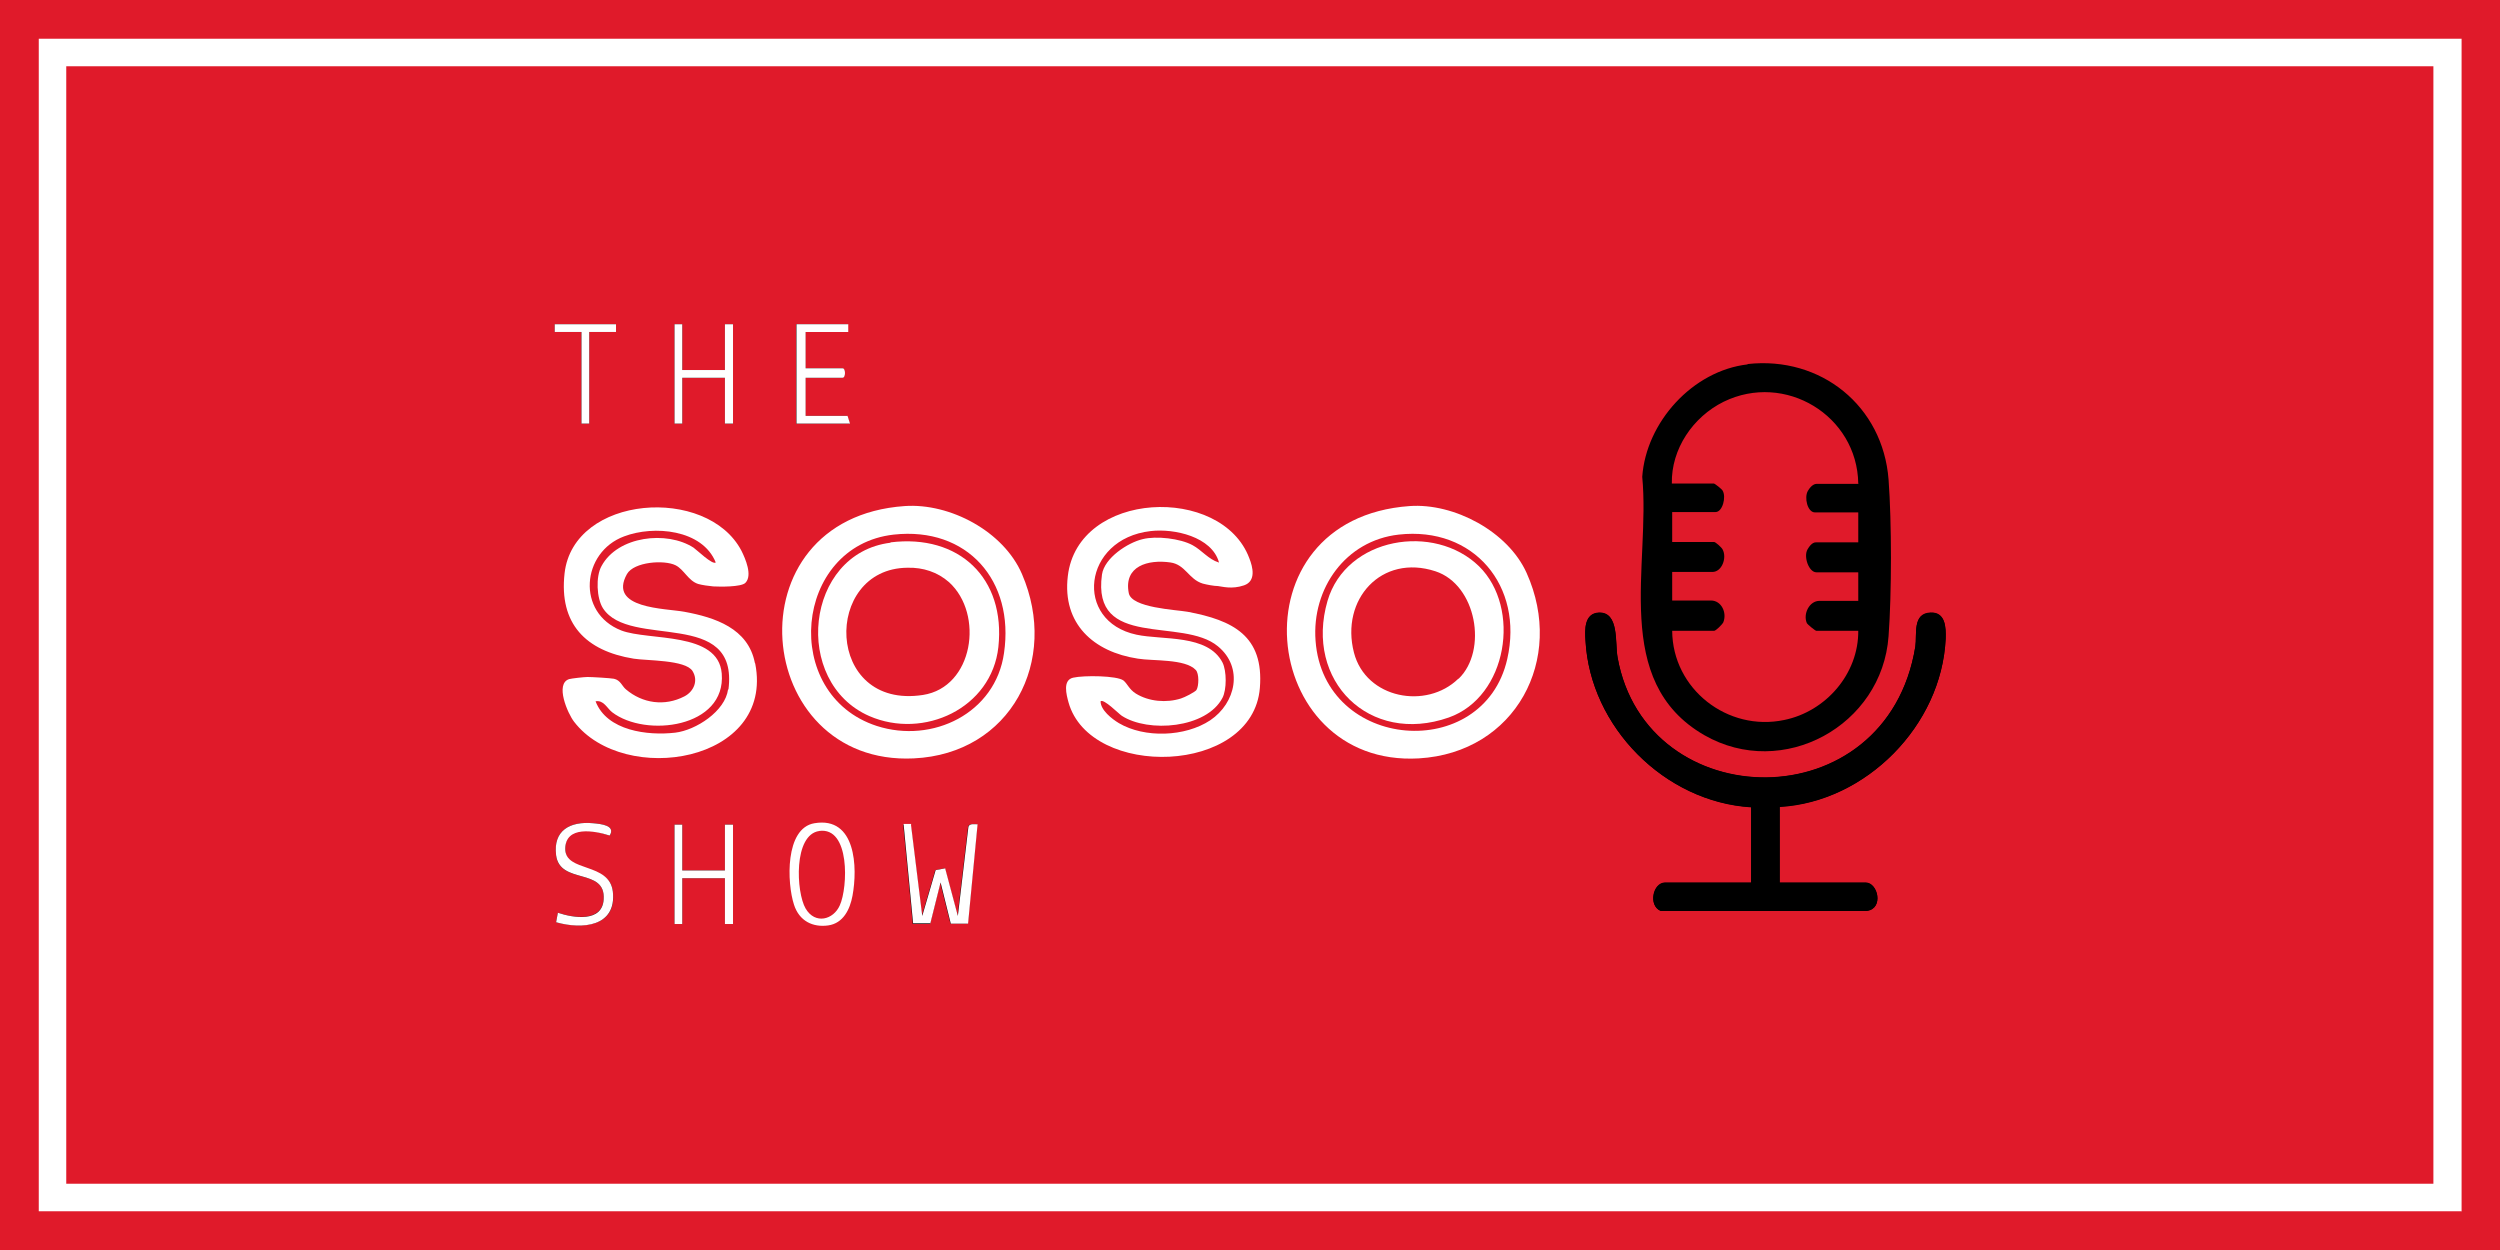 <?xml version="1.0" encoding="UTF-8"?>
<svg id="Layer_1" xmlns="http://www.w3.org/2000/svg" version="1.1" viewBox="0 0 709.4 354.7">
  <!-- Generator: Adobe Illustrator 29.2.0, SVG Export Plug-In . SVG Version: 2.1.0 Build 108)  -->
  <defs>
    <style>
      .st0 {
        fill: none;
      }

      .st1 {
        fill: #fff;
      }

      .st2 {
        fill: #e01a2a;
      }
    </style>
  </defs>
  <rect class="st2" width="709.4" height="354.7"/>
  <g>
    <polygon points="174.8 92 157.4 92 157.4 94.2 165 94.2 165 120.2 167.2 120.2 167.2 94.2 174.8 94.2 174.8 92"/>
    <polygon points="193.6 92 191.4 92 191.4 120.2 193.6 120.2 193.6 107.2 205.7 107.2 205.7 120.2 208 120.2 208 92 205.7 92 205.7 105 193.6 105 193.6 92"/>
    <path d="M240.7,92h-14.8v28.2h15.2l-.7-2.2h-11.9v-10.8h10.5c.9,0,.9-2.7,0-2.7h-10.5v-10.3h12.1v-2.2Z"/>
    <path d="M496.9,229v21.5h-24.4c-3.4,0-4.8,6.5-1.3,8h58.6c4.8-.7,3-8-.4-8h-24.4v-21.5c24.5-1.4,45.9-23.1,47.1-47.7.1-3.2,0-7.6-4.3-7.4-5.2.2-3.8,6.2-4.3,9.6-8,49.6-76.4,48.4-84.5,3.1-.7-4.2.5-12.9-5.3-12.7-4.2.2-4,4.9-3.8,7.9,1.3,24.5,22.5,45.8,47,47.3Z"/>
    <path d="M173,237.1c1.8-2.9-2.5-3.3-4.7-3.5-6.5-.6-11.4,2-10.5,9.1,1,8.4,14.1,3.4,13.5,12.5-.5,6.5-8.6,5.3-13,3.8l-.5,2.7c7.4,2,17.3,1.3,16.1-8.7-1-8.4-13.5-4.3-13.5-12.1s8.3-5.2,12.6-3.8Z"/>
    <polygon points="193.6 234 191.4 234 191.4 262.2 193.6 262.2 193.6 249.2 205.7 249.2 205.7 262.2 208 262.2 208 234 205.7 234 205.7 247 193.6 247 193.6 234"/>
    <path d="M258.5,234h-2.2c0,0,2.7,28.2,2.7,28.2h4.9s2.9-11.7,2.9-11.7l2.9,11.6h4.9s2.7-28.2,2.7-28.2c-.9,0-2.3-.3-2.6.7l-3,25.3-3.6-13.5-2.7.5-3.8,13-3.2-25.9Z"/>
    <path d="M495.9,103.3c20.8-2.3,38.4,11.9,40,32.8.9,12.2.9,32.1,0,44.4-1.8,25.4-30,40.9-52.3,28.1-26.5-15.3-15.2-48.3-17.6-73.3,1.1-15.5,14.3-30.1,29.9-31.9ZM527.3,137.2c-.3-19.3-20.8-31.7-38.2-23.2-8.7,4.3-14.9,13.4-14.7,23.2h11.9c.3,0,2.3,1.6,2.5,2,1.1,1.8,0,6.1-2,6.1h-12.3v8.5h11.9c.4,0,2.1,1.5,2.4,2.1,1.3,2.4-.2,6.4-2.9,6.4h-11.4v8.1h11c3,0,4.6,3.5,3.5,6.2-.3.6-2.1,2.4-2.6,2.4h-11.9c.1,16.5,15.7,28.7,31.8,25.3,11.8-2.4,21.1-13.1,21-25.3h-11.9c-.3,0-2.5-1.8-2.7-2.2-1.1-2.6.7-6.3,3.6-6.3h11v-8.1h-11.9c-2.1,0-3.7-4.4-2.5-6.5s2.2-2,2.5-2h11.9v-8.5h-12.3c-2.1,0-3.1-4.2-2-6.1s2.2-2,2.5-2h11.9Z"/>
    <path class="st1" d="M339.5,195.8c.7-1.1.8-4.7-.2-5.7-3-3.2-12.2-2.5-16.4-3.2-12.6-1.9-21.5-9.9-19.9-23.4,2.8-24.4,43.7-26,51.5-5.1,1,2.5,2,6.5-1.5,7.7s-6.3.3-7.4.2c-1.1,0-3.2-.4-4.3-.7-4-1.2-4.9-5.4-9.2-6-6.3-.9-13.3,1-11.8,8.7.8,4.2,13.3,4.7,16.7,5.3,12.8,2.4,21.7,6.8,20.5,21.6-2,24.8-48.2,25.9-54.3,4.1-.6-2.2-1.7-6.3,1.3-7s12.5-.6,14.3.8c1.1.9,1.6,2.5,3.5,3.7,3.7,2.3,8.7,2.7,12.8,1.4,1-.3,4-1.8,4.5-2.5ZM345.9,159.6c-2-7.3-12.7-9.7-19.4-8.9-19.3,2.2-21.9,25.6-4,29.4,7.4,1.6,20.2-.2,24.4,7.9,1.2,2.4,1.2,7.7,0,10-4.5,8.7-21.1,10-28.6,5.1-.9-.6-5.1-4.9-6-4.1,0,2.5,3.2,5,5.2,6.2,7.3,4.3,18.8,3.9,25.9-.8,7.3-4.9,9.5-15,2.2-21-10.1-8.4-35.9,1-32.9-20.4.7-4.7,7.3-9,11.5-10,3.9-1,10.7-.2,14.2,1.7,2.6,1.4,4.5,4,7.4,4.9Z"/>
    <path d="M496.9,229c-24.5-1.4-45.7-22.7-47-47.3-.2-3-.4-7.7,3.8-7.9,5.8-.2,4.5,8.5,5.3,12.7,8.1,45.3,76.4,46.6,84.5-3.1.5-3.4-.9-9.4,4.3-9.6,4.3-.2,4.4,4.3,4.3,7.4-1.1,24.6-22.5,46.3-47.1,47.7v21.5h24.4c3.5,0,5.2,7.3.4,8h-58.6c-3.6-1.5-2.2-8,1.3-8h24.4v-21.5Z"/>
    <path class="st1" d="M400,143.6c12.6-.9,27.9,7.2,33.2,19,11,24.5-3.2,51-30.6,52.6-45.6,2.6-53.1-68-2.6-71.6ZM396.9,151.7c-15.1,1.7-24.7,15.3-23.6,30.1,2.3,31.4,47.7,34.8,54.4,5.2,4.7-20.7-9.5-37.7-30.8-35.3Z"/>
    <path class="st1" d="M256.7,143.6c12.9-.9,28.1,7.2,33.3,19.3,10.6,24.6-3.2,51-30.7,52.3-45.9,2.2-52.6-68.1-2.6-71.6ZM253.6,151.7c-28.4,3.2-32.2,45.4-4.8,54.3,15.8,5.1,33.7-3.6,36.1-20.7,3-20.5-10.4-35.9-31.3-33.6Z"/>
    <path class="st1" d="M258.5,234l3.2,25.9,3.8-13,2.7-.5,3.6,13.5,3-25.3c.3-1,1.8-.7,2.6-.7l-2.7,28.2h-4.9s-2.9-11.7-2.9-11.7l-2.9,11.6h-4.9s-2.7-28.2-2.7-28.2h2.2Z"/>
    <path class="st1" d="M231.1,233.6c11.8-2,12.3,12.6,10.8,20.6-.7,3.8-2.6,7.8-6.9,8.4s-8.2-1.2-9.7-5.9c-2-6.1-2.6-21.7,5.8-23.1ZM232.5,235.8c-7.4,1-6.6,17.4-3.9,22s7.9,3.2,9.7-.9c2.3-5,3-22.4-5.9-21.1Z"/>
    <path class="st1" d="M240.7,92v2.2h-12.1v10.3h10.5c.9,0,.9,2.7,0,2.7h-10.5v10.8h11.9l.7,2.2h-15.2v-28.2h14.8Z"/>
    <polygon class="st1" points="193.6 92 193.6 105 205.7 105 205.7 92 208 92 208 120.2 205.7 120.2 205.7 107.2 193.6 107.2 193.6 120.2 191.4 120.2 191.4 92 193.6 92"/>
    <polygon class="st1" points="193.6 234 193.6 247 205.7 247 205.7 234 208 234 208 262.2 205.7 262.2 205.7 249.2 193.6 249.2 193.6 262.2 191.4 262.2 191.4 234 193.6 234"/>
    <path class="st1" d="M173,237.1c-4.3-1.4-12.6-2.9-12.6,3.8s12.5,3.7,13.5,12.1c1.1,10-8.7,10.8-16.1,8.7l.5-2.7c4.4,1.5,12.6,2.8,13-3.8.6-9.1-12.4-4.1-13.5-12.5-.9-7.1,4-9.7,10.5-9.1,2.2.2,6.5.6,4.7,3.5Z"/>
    <polygon class="st1" points="174.8 92 174.8 94.2 167.2 94.2 167.2 120.2 165 120.2 165 94.2 157.4 94.2 157.4 92 174.8 92"/>
    <path class="st1" d="M214.2,188.1c-1.9-9.8-11.3-12.9-20-14.5-5.3-1-21.8-.8-16.3-10.7,2-3.5,10.6-4.1,13.8-2.5,2.4,1.2,3.6,4.4,6.4,5.3,1,.3,3.1.6,4.3.7,1.8.1,7.9.2,9.1-1,2.1-2.1,0-6.9-1.1-9.1-9.7-18.6-47.7-15.9-50.2,6.4-1.6,14.3,6,22,19.6,24.2,3.7.6,14.7.3,16.7,3.5,1.7,2.7.4,5.8-2.3,7.2-5.6,2.9-11.9,2-16.6-2-1.1-.9-1.5-2.6-3.4-3-1.1-.2-6.2-.5-7.5-.5-.9,0-4.5.4-5.2.6-4.1,1.3-.4,9.8,1.4,12.1,14.2,18.5,56.9,11.6,51.4-16.5ZM206.6,195.6c-.8,6.2-9.1,11.6-15,12.3-7.8.9-19.4-.5-22.6-8.9,2.3-.4,3.2,1.9,4.7,3.1,9.5,7.3,32.4,4.4,31.1-11-1-12-20.7-9.2-28.5-12.2-12.8-5-11.3-22.2.8-26.7,8.4-3.2,22.2-2,26,7.4-.9.8-5.4-3.6-6.3-4.2-7.6-4.9-21.5-3.3-26.1,5.2-1.7,3-1.4,9.2.4,12,7.6,11.7,38.6-.3,35.6,23.1Z"/>
    <path class="st1" d="M419.7,160.7c12,11.8,8.1,37-8.6,42.9-22.5,7.9-41-10.4-34.4-33.1,5.3-18.1,30.3-22.2,43-9.8ZM413.9,192.6c8.3-8,5.1-26.7-6.6-30.5-15.3-5-27,8-23.1,23.1,3.4,13.1,20.6,16.2,29.6,7.4Z"/>
    <path class="st1" d="M252.7,153.9c19.4-2.4,32.7,10.1,30.6,29.7-1.9,17.4-21.2,26.3-36.6,19.6-22-9.6-18.3-46.2,6-49.2ZM257.5,161.1c-24.1.2-23.5,40.4,4.4,36.1,14.3-2.2,17.4-22.9,7.4-32-3.3-2.9-7.4-4.2-11.7-4.1Z"/>
  </g>
  <rect class="st0" width="709.4" height="354.7"/>
  <path class="st1" d="M698.4,343.7H11V11h687.5v332.8ZM18.8,335.9h671.7V18.8H18.8v317Z"/>
</svg>